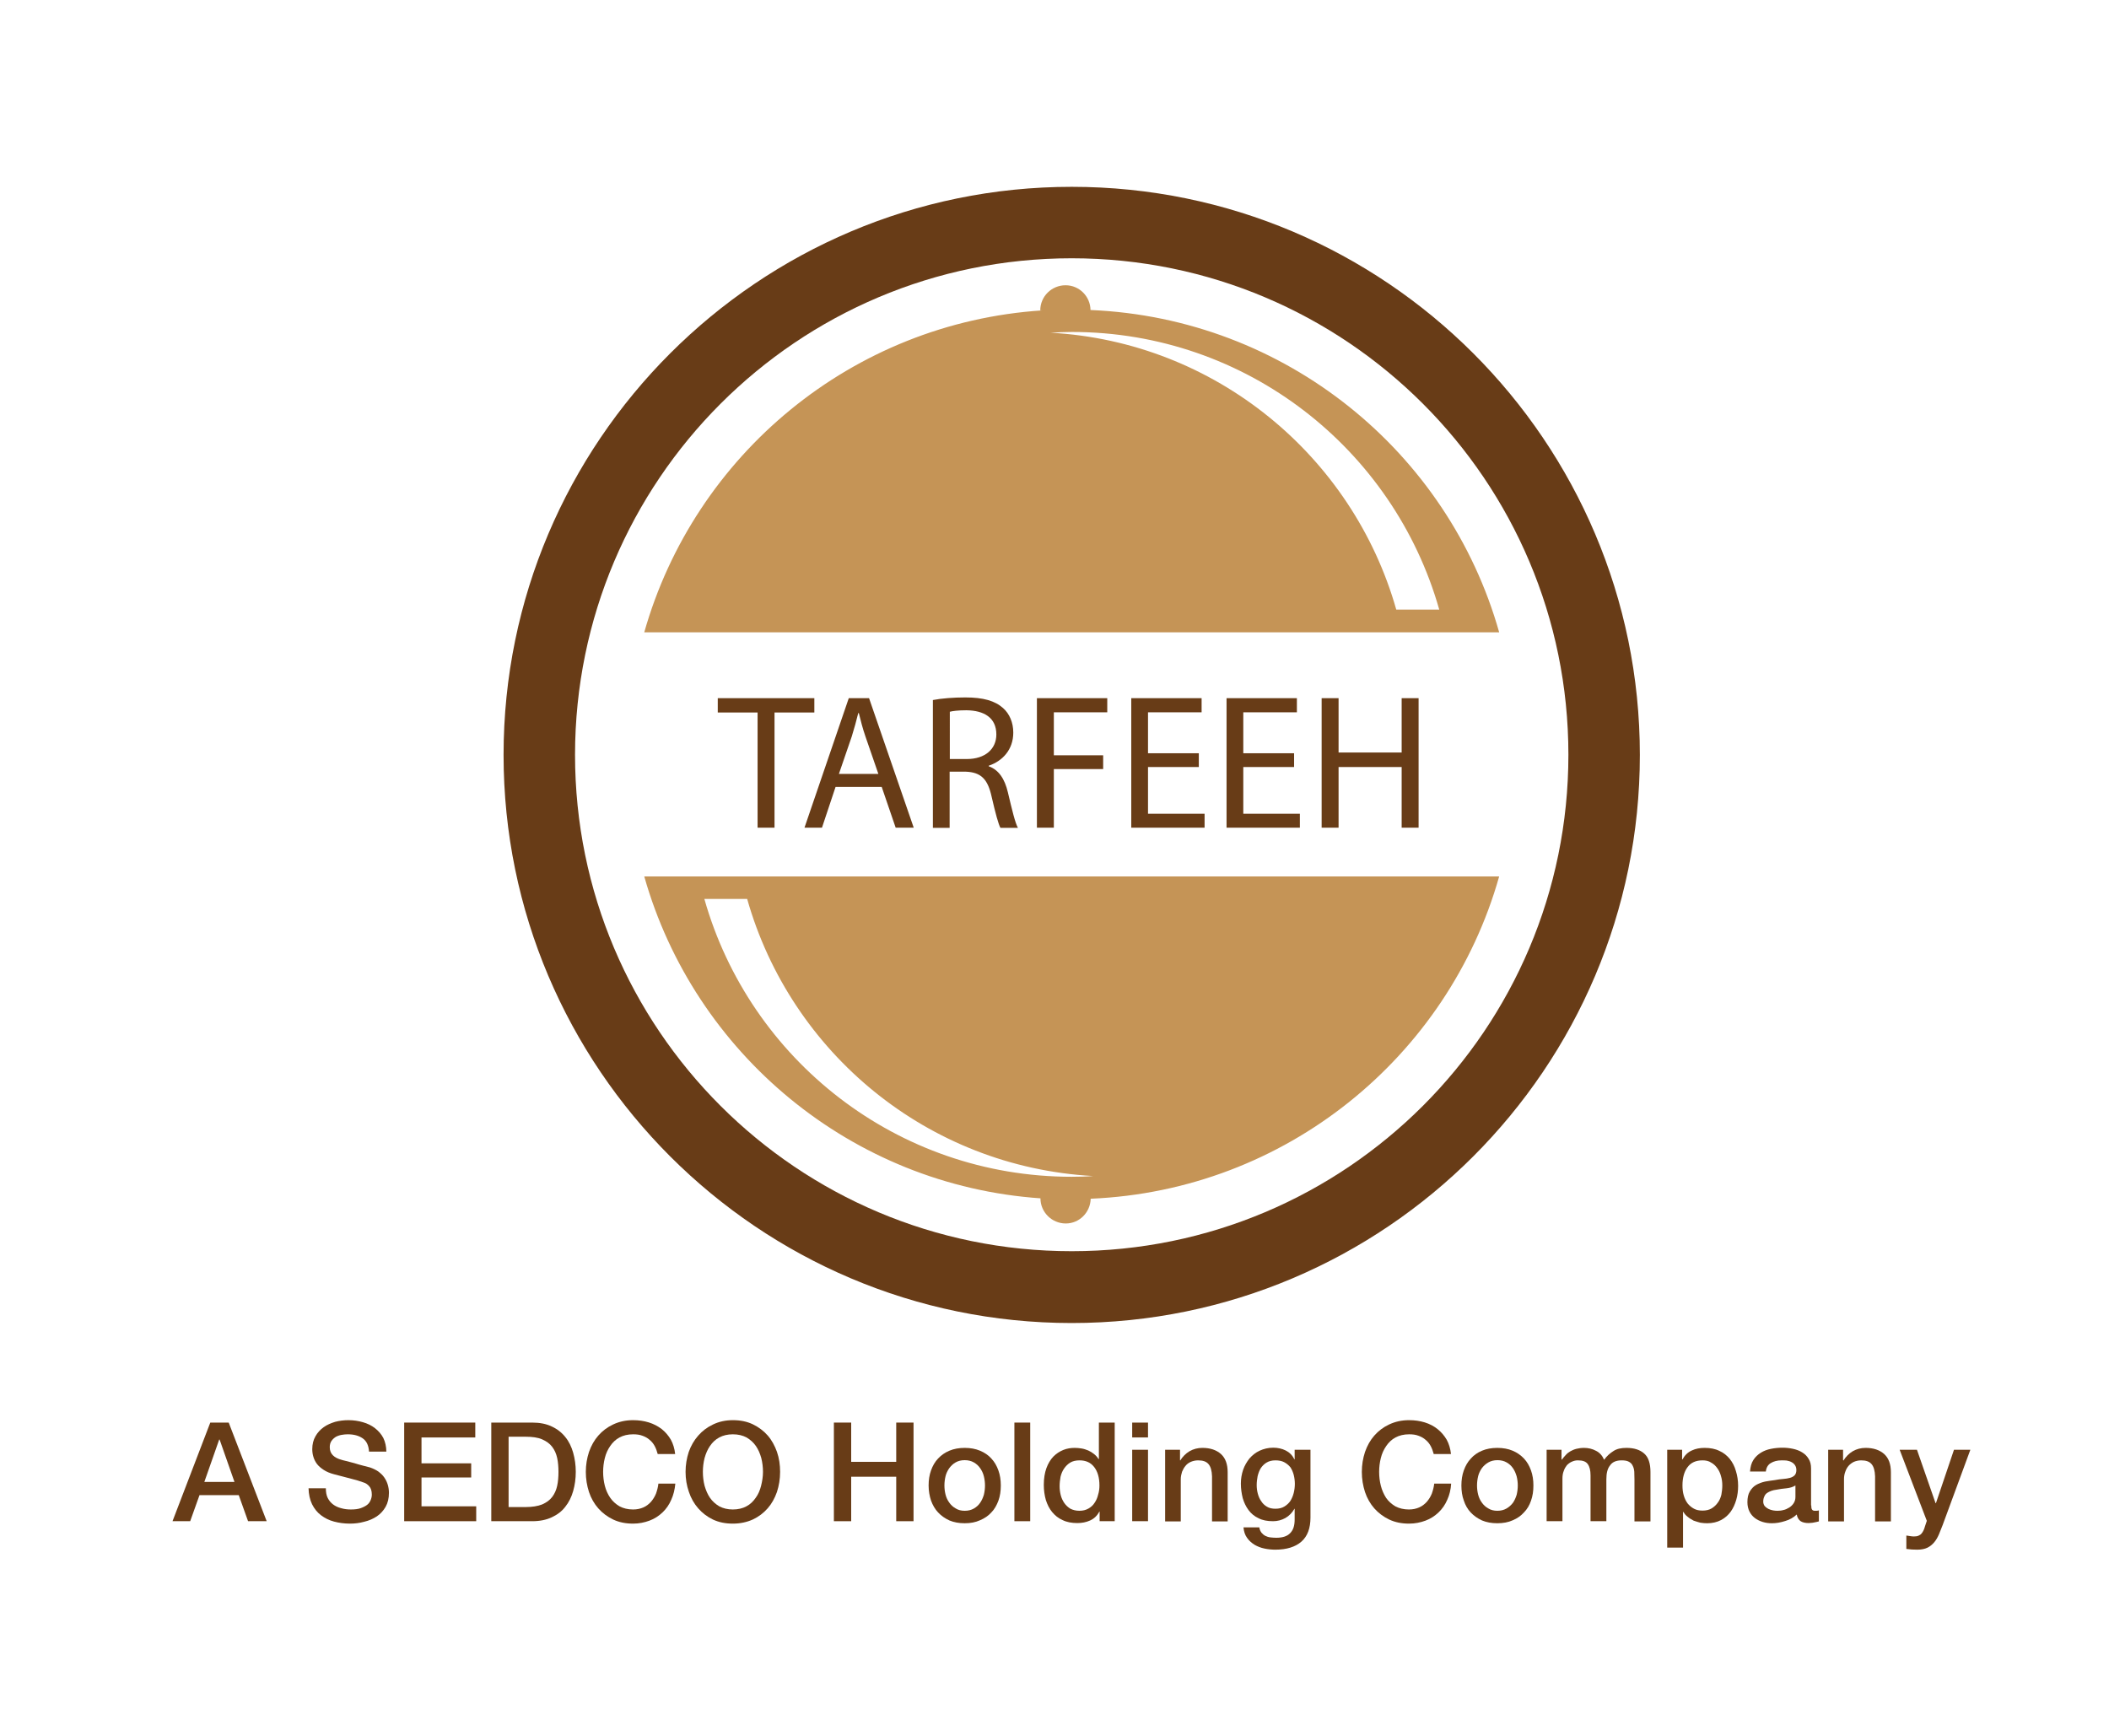 <?xml version="1.0" encoding="utf-8"?>
<!-- Generator: Adobe Illustrator 17.0.0, SVG Export Plug-In . SVG Version: 6.00 Build 0)  -->
<!DOCTYPE svg PUBLIC "-//W3C//DTD SVG 1.1//EN" "http://www.w3.org/Graphics/SVG/1.1/DTD/svg11.dtd">
<svg version="1.1" id="Layer_1" xmlns="http://www.w3.org/2000/svg" xmlns:xlink="http://www.w3.org/1999/xlink" x="0px" y="0px"
	 width="11.333px" height="9.328px" viewBox="0 0 11.333 9.328" enable-background="new 0 0 11.333 9.328" xml:space="preserve">
<g>
	<path fill="#683C17" d="M1.13,7.645h0.099l0.204,0.53h-0.1l-0.05-0.14H1.072l-0.05,0.14H0.927L1.13,7.645z M1.098,7.964H1.26
		L1.18,7.736H1.178L1.098,7.964z"/>
	<path fill="#683C17" d="M1.751,7.998c0,0.02,0.003,0.038,0.01,0.052c0.007,0.014,0.017,0.026,0.029,0.035
		c0.012,0.009,0.027,0.016,0.043,0.02C1.85,8.11,1.867,8.112,1.886,8.112c0.02,0,0.038-0.002,0.052-0.007
		C1.952,8.1,1.964,8.094,1.973,8.087c0.009-0.007,0.015-0.016,0.019-0.026c0.004-0.01,0.006-0.019,0.006-0.029
		c0-0.02-0.005-0.035-0.014-0.045c-0.009-0.01-0.019-0.017-0.03-0.02c-0.019-0.007-0.041-0.014-0.066-0.02
		C1.863,7.941,1.833,7.932,1.796,7.923C1.773,7.917,1.754,7.909,1.739,7.899s-0.027-0.02-0.036-0.032
		C1.694,7.855,1.688,7.842,1.684,7.829C1.68,7.816,1.678,7.802,1.678,7.788c0-0.027,0.006-0.05,0.017-0.069
		c0.011-0.02,0.026-0.036,0.044-0.049c0.018-0.013,0.039-0.022,0.062-0.029c0.023-0.006,0.047-0.009,0.071-0.009
		c0.028,0,0.054,0.004,0.078,0.011C1.975,7.65,1.997,7.661,2.015,7.675C2.034,7.69,2.049,7.707,2.06,7.728
		C2.07,7.749,2.076,7.774,2.076,7.801H1.983C1.981,7.767,1.969,7.743,1.948,7.729S1.901,7.708,1.869,7.708
		c-0.011,0-0.022,0.001-0.033,0.003C1.824,7.713,1.813,7.717,1.804,7.722C1.795,7.728,1.787,7.735,1.781,7.744
		c-0.006,0.009-0.009,0.02-0.009,0.033c0,0.019,0.006,0.033,0.017,0.044C1.8,7.832,1.816,7.84,1.835,7.845
		c0.002,0.001,0.01,0.003,0.023,0.006c0.014,0.004,0.029,0.008,0.046,0.012C1.92,7.868,1.937,7.873,1.953,7.877
		c0.016,0.004,0.028,0.007,0.035,0.009C2.005,7.892,2.02,7.899,2.033,7.908c0.013,0.01,0.024,0.02,0.032,0.032
		C2.074,7.953,2.08,7.966,2.084,7.98c0.004,0.014,0.006,0.028,0.006,0.042c0,0.03-0.006,0.055-0.018,0.076
		C2.06,8.119,2.044,8.136,2.025,8.149c-0.02,0.013-0.042,0.023-0.068,0.029C1.932,8.185,1.906,8.188,1.88,8.188
		c-0.03,0-0.059-0.004-0.085-0.011c-0.027-0.007-0.05-0.019-0.07-0.034c-0.02-0.015-0.036-0.035-0.048-0.059
		C1.665,8.059,1.659,8.031,1.658,7.998H1.751z"/>
	<polygon fill="#683C17" points="2.172,7.645 2.554,7.645 2.554,7.725 2.265,7.725 2.265,7.864 2.532,7.864 2.532,7.94 2.265,7.94 
		2.265,8.095 2.559,8.095 2.559,8.175 2.172,8.175 	"/>
	<path fill="#683C17" d="M2.64,7.645h0.22c0.041,0,0.076,0.007,0.105,0.021c0.03,0.014,0.054,0.033,0.073,0.057
		C3.057,7.746,3.071,7.775,3.08,7.807C3.089,7.839,3.094,7.873,3.094,7.91c0,0.037-0.005,0.071-0.014,0.103
		c-0.009,0.032-0.023,0.06-0.042,0.084C3.019,8.122,2.995,8.14,2.965,8.154C2.935,8.168,2.9,8.175,2.86,8.175H2.64V7.645z
		 M2.733,8.099h0.091c0.036,0,0.066-0.005,0.089-0.014c0.023-0.01,0.041-0.023,0.054-0.04c0.013-0.017,0.022-0.037,0.027-0.06
		C2.999,7.962,3.001,7.937,3.001,7.91c0-0.027-0.002-0.052-0.007-0.075C2.989,7.812,2.98,7.792,2.967,7.775s-0.031-0.03-0.054-0.04
		C2.89,7.725,2.86,7.721,2.824,7.721H2.733V8.099z"/>
	<path fill="#683C17" d="M3.534,7.813C3.53,7.798,3.525,7.784,3.518,7.771C3.511,7.758,3.502,7.747,3.491,7.738
		C3.48,7.728,3.467,7.721,3.453,7.716C3.438,7.71,3.421,7.708,3.402,7.708c-0.028,0-0.053,0.006-0.073,0.017
		c-0.021,0.011-0.037,0.027-0.05,0.046C3.266,7.79,3.256,7.811,3.25,7.836C3.244,7.86,3.241,7.885,3.241,7.91
		c0,0.025,0.003,0.05,0.009,0.074C3.256,8.008,3.266,8.03,3.279,8.049c0.013,0.019,0.03,0.034,0.05,0.046
		c0.021,0.011,0.045,0.017,0.073,0.017c0.021,0,0.039-0.004,0.055-0.011c0.016-0.007,0.029-0.017,0.041-0.03
		c0.011-0.013,0.02-0.027,0.027-0.044c0.006-0.017,0.011-0.035,0.013-0.054h0.091C3.626,8.005,3.619,8.034,3.607,8.06
		C3.596,8.086,3.58,8.109,3.56,8.128C3.54,8.147,3.517,8.162,3.49,8.172c-0.027,0.01-0.056,0.016-0.088,0.016
		c-0.04,0-0.075-0.007-0.107-0.022c-0.031-0.015-0.058-0.035-0.08-0.06c-0.022-0.025-0.039-0.055-0.05-0.088
		C3.154,7.984,3.148,7.948,3.148,7.91c0-0.038,0.006-0.073,0.017-0.107c0.012-0.034,0.028-0.063,0.05-0.088
		c0.022-0.025,0.048-0.045,0.08-0.06C3.327,7.64,3.362,7.632,3.402,7.632c0.03,0,0.058,0.004,0.084,0.012
		c0.026,0.008,0.049,0.02,0.07,0.036c0.02,0.016,0.036,0.035,0.049,0.057c0.012,0.022,0.02,0.048,0.023,0.077H3.534z"/>
	<path fill="#683C17" d="M3.938,7.632c0.04,0,0.075,0.007,0.107,0.022c0.031,0.015,0.058,0.035,0.08,0.06
		c0.022,0.025,0.038,0.055,0.05,0.088C4.187,7.837,4.192,7.872,4.192,7.91c0,0.038-0.006,0.074-0.017,0.108
		c-0.012,0.034-0.028,0.063-0.05,0.088c-0.022,0.025-0.048,0.045-0.08,0.06C4.014,8.18,3.978,8.188,3.938,8.188
		c-0.04,0-0.075-0.007-0.107-0.022C3.8,8.151,3.774,8.131,3.752,8.106C3.73,8.081,3.713,8.051,3.702,8.018
		C3.69,7.984,3.684,7.948,3.684,7.91c0-0.038,0.006-0.073,0.017-0.107C3.713,7.769,3.73,7.74,3.752,7.715
		c0.022-0.025,0.048-0.045,0.08-0.06C3.863,7.64,3.899,7.632,3.938,7.632 M3.938,7.708c-0.028,0-0.053,0.006-0.073,0.017
		c-0.021,0.011-0.037,0.027-0.05,0.046C3.802,7.79,3.793,7.811,3.786,7.836C3.78,7.86,3.777,7.885,3.777,7.91
		c0,0.025,0.003,0.05,0.009,0.074C3.793,8.008,3.802,8.03,3.815,8.049c0.013,0.019,0.03,0.034,0.05,0.046
		C3.886,8.106,3.91,8.112,3.938,8.112c0.028,0,0.053-0.006,0.073-0.017c0.021-0.011,0.037-0.027,0.05-0.046
		C4.075,8.03,4.084,8.008,4.09,7.984C4.096,7.96,4.1,7.935,4.1,7.91c0-0.025-0.003-0.05-0.009-0.074
		C4.084,7.811,4.075,7.79,4.062,7.771c-0.013-0.019-0.03-0.034-0.05-0.046C3.991,7.714,3.967,7.708,3.938,7.708"/>
	<polygon fill="#683C17" points="4.481,7.645 4.574,7.645 4.574,7.856 4.816,7.856 4.816,7.645 4.909,7.645 4.909,8.175 
		4.816,8.175 4.816,7.936 4.574,7.936 4.574,8.175 4.481,8.175 	"/>
	<path fill="#683C17" d="M5.184,8.186c-0.031,0-0.058-0.005-0.082-0.015C5.078,8.16,5.058,8.146,5.041,8.128
		C5.025,8.111,5.012,8.089,5.003,8.064C4.995,8.04,4.99,8.012,4.99,7.983c0-0.029,0.004-0.056,0.013-0.081
		c0.009-0.025,0.021-0.046,0.038-0.064C5.058,7.82,5.078,7.806,5.102,7.796c0.024-0.01,0.051-0.015,0.082-0.015
		c0.031,0,0.058,0.005,0.082,0.015C5.29,7.806,5.311,7.82,5.327,7.838c0.017,0.018,0.029,0.039,0.038,0.064
		c0.009,0.025,0.013,0.052,0.013,0.081c0,0.03-0.004,0.057-0.013,0.082C5.356,8.089,5.344,8.111,5.327,8.128
		C5.311,8.146,5.29,8.16,5.266,8.17C5.242,8.181,5.215,8.186,5.184,8.186 M5.184,8.119c0.019,0,0.035-0.004,0.049-0.012
		c0.014-0.008,0.025-0.018,0.034-0.031c0.009-0.013,0.015-0.027,0.02-0.043C5.291,8.016,5.293,8,5.293,7.983
		c0-0.016-0.002-0.033-0.006-0.049C5.283,7.917,5.276,7.903,5.267,7.89c-0.009-0.013-0.02-0.023-0.034-0.031
		c-0.014-0.008-0.03-0.012-0.049-0.012c-0.019,0-0.035,0.004-0.049,0.012C5.121,7.867,5.11,7.878,5.101,7.89
		c-0.009,0.013-0.016,0.027-0.02,0.043C5.077,7.95,5.075,7.966,5.075,7.983c0,0.017,0.002,0.033,0.006,0.049
		c0.004,0.016,0.011,0.031,0.02,0.043c0.009,0.013,0.02,0.023,0.034,0.031C5.149,8.115,5.165,8.119,5.184,8.119"/>
	<rect x="5.451" y="7.645" fill="#683C17" width="0.085" height="0.53"/>
	<path fill="#683C17" d="M5.989,8.175h-0.08V8.123H5.908C5.896,8.145,5.88,8.161,5.858,8.171c-0.022,0.01-0.045,0.014-0.069,0.014
		c-0.03,0-0.057-0.005-0.079-0.016C5.687,8.159,5.669,8.144,5.654,8.126C5.639,8.108,5.628,8.086,5.62,8.061
		C5.613,8.036,5.609,8.009,5.609,7.98c0-0.035,0.005-0.065,0.014-0.09c0.009-0.025,0.022-0.046,0.037-0.062
		C5.676,7.812,5.694,7.8,5.714,7.792c0.02-0.008,0.04-0.011,0.061-0.011c0.012,0,0.024,0.001,0.036,0.003
		C5.824,7.786,5.836,7.79,5.848,7.795C5.859,7.8,5.869,7.806,5.879,7.814c0.01,0.008,0.018,0.017,0.024,0.027h0.002V7.645h0.085
		V8.175z M5.694,7.987c0,0.016,0.002,0.032,0.006,0.048c0.004,0.016,0.011,0.03,0.019,0.042C5.728,8.09,5.739,8.1,5.752,8.108
		C5.766,8.115,5.782,8.119,5.8,8.119c0.019,0,0.035-0.004,0.049-0.012c0.014-0.008,0.025-0.018,0.033-0.031
		c0.009-0.013,0.015-0.027,0.019-0.044C5.906,8.016,5.908,8,5.908,7.983c0-0.043-0.01-0.076-0.029-0.1
		C5.86,7.859,5.834,7.848,5.801,7.848c-0.02,0-0.037,0.004-0.05,0.012C5.738,7.868,5.727,7.879,5.718,7.892
		C5.709,7.905,5.703,7.92,5.699,7.936C5.696,7.953,5.694,7.97,5.694,7.987"/>
	<path fill="#683C17" d="M6.084,7.645h0.085v0.08H6.084V7.645z M6.084,7.791h0.085v0.384H6.084V7.791z"/>
	<path fill="#683C17" d="M6.261,7.791h0.08v0.056l0.001,0.002c0.013-0.021,0.03-0.038,0.05-0.05
		c0.021-0.012,0.044-0.018,0.069-0.018c0.042,0,0.075,0.011,0.1,0.033c0.024,0.022,0.036,0.054,0.036,0.098v0.264H6.513V7.934
		c-0.001-0.03-0.007-0.052-0.019-0.066c-0.012-0.014-0.03-0.02-0.056-0.02c-0.014,0-0.027,0.003-0.039,0.008
		C6.388,7.861,6.378,7.868,6.371,7.877c-0.008,0.009-0.014,0.02-0.019,0.032C6.348,7.922,6.345,7.935,6.345,7.949v0.227H6.261V7.791
		z"/>
	<path fill="#683C17" d="M7.042,8.155c0,0.058-0.016,0.101-0.049,0.13c-0.032,0.028-0.079,0.043-0.14,0.043
		c-0.019,0-0.039-0.002-0.058-0.006c-0.02-0.004-0.037-0.011-0.053-0.02C6.726,8.292,6.712,8.28,6.701,8.264
		C6.69,8.249,6.684,8.23,6.682,8.208h0.085C6.769,8.22,6.773,8.229,6.779,8.237C6.785,8.244,6.792,8.25,6.8,8.254
		c0.008,0.004,0.017,0.007,0.027,0.008c0.01,0.001,0.02,0.002,0.031,0.002c0.034,0,0.059-0.008,0.075-0.025
		C6.95,8.222,6.957,8.198,6.957,8.166V8.108H6.956c-0.012,0.021-0.028,0.038-0.049,0.05C6.887,8.169,6.865,8.175,6.841,8.175
		c-0.031,0-0.057-0.005-0.078-0.016C6.741,8.149,6.723,8.134,6.709,8.115c-0.014-0.019-0.024-0.04-0.031-0.064
		c-0.006-0.024-0.01-0.05-0.01-0.078c0-0.026,0.004-0.05,0.012-0.074C6.688,7.876,6.7,7.856,6.714,7.838
		c0.015-0.017,0.033-0.032,0.055-0.042c0.022-0.01,0.046-0.016,0.073-0.016c0.024,0,0.047,0.005,0.067,0.015
		c0.02,0.01,0.036,0.026,0.047,0.048h0.001V7.791h0.085V8.155z M6.854,8.108c0.019,0,0.035-0.004,0.048-0.012
		c0.013-0.008,0.024-0.018,0.032-0.03c0.008-0.013,0.014-0.027,0.018-0.043c0.004-0.016,0.006-0.032,0.006-0.049
		c0-0.016-0.002-0.032-0.006-0.048c-0.004-0.015-0.01-0.029-0.018-0.041C6.925,7.874,6.914,7.865,6.901,7.858
		c-0.013-0.007-0.029-0.01-0.047-0.01c-0.019,0-0.035,0.004-0.048,0.012C6.794,7.867,6.783,7.878,6.775,7.89
		C6.767,7.903,6.762,7.917,6.758,7.933C6.755,7.949,6.753,7.965,6.753,7.981c0,0.016,0.002,0.031,0.006,0.046
		c0.004,0.015,0.01,0.029,0.018,0.04C6.785,8.08,6.796,8.09,6.808,8.097C6.821,8.105,6.836,8.108,6.854,8.108"/>
	<path fill="#683C17" d="M7.704,7.813C7.7,7.798,7.695,7.784,7.688,7.771C7.681,7.758,7.672,7.747,7.661,7.738
		C7.65,7.728,7.637,7.721,7.623,7.716C7.608,7.71,7.591,7.708,7.572,7.708c-0.028,0-0.053,0.006-0.073,0.017
		c-0.021,0.011-0.037,0.027-0.05,0.046C7.436,7.79,7.426,7.811,7.42,7.836C7.414,7.86,7.411,7.885,7.411,7.91
		c0,0.025,0.003,0.05,0.009,0.074C7.426,8.008,7.436,8.03,7.448,8.049c0.013,0.019,0.03,0.034,0.05,0.046
		c0.021,0.011,0.045,0.017,0.073,0.017c0.021,0,0.039-0.004,0.055-0.011c0.016-0.007,0.029-0.017,0.041-0.03
		c0.011-0.013,0.02-0.027,0.027-0.044c0.006-0.017,0.011-0.035,0.013-0.054h0.091C7.796,8.005,7.789,8.034,7.777,8.06
		C7.766,8.086,7.75,8.109,7.73,8.128C7.71,8.147,7.687,8.162,7.66,8.172c-0.027,0.01-0.056,0.016-0.088,0.016
		c-0.04,0-0.075-0.007-0.107-0.022c-0.031-0.015-0.058-0.035-0.08-0.06c-0.022-0.025-0.039-0.055-0.05-0.088
		C7.324,7.984,7.318,7.948,7.318,7.91c0-0.038,0.006-0.073,0.017-0.107c0.012-0.034,0.028-0.063,0.05-0.088
		c0.022-0.025,0.048-0.045,0.08-0.06C7.497,7.64,7.532,7.632,7.572,7.632c0.03,0,0.058,0.004,0.084,0.012
		c0.026,0.008,0.049,0.02,0.069,0.036c0.02,0.016,0.036,0.035,0.049,0.057c0.012,0.022,0.02,0.048,0.023,0.077H7.704z"/>
	<path fill="#683C17" d="M8.046,8.186c-0.031,0-0.058-0.005-0.082-0.015C7.94,8.16,7.92,8.146,7.903,8.128
		C7.887,8.111,7.874,8.089,7.866,8.064C7.857,8.04,7.853,8.012,7.853,7.983c0-0.029,0.004-0.056,0.013-0.081
		c0.009-0.025,0.021-0.046,0.038-0.064C7.92,7.82,7.94,7.806,7.964,7.796c0.024-0.01,0.051-0.015,0.082-0.015
		c0.031,0,0.058,0.005,0.082,0.015c0.024,0.01,0.044,0.024,0.061,0.042c0.017,0.018,0.029,0.039,0.038,0.064
		C8.236,7.927,8.24,7.954,8.24,7.983c0,0.03-0.004,0.057-0.013,0.082C8.219,8.089,8.206,8.111,8.189,8.128
		C8.173,8.146,8.153,8.16,8.129,8.17C8.105,8.181,8.077,8.186,8.046,8.186 M8.046,8.119c0.019,0,0.035-0.004,0.049-0.012
		C8.109,8.099,8.121,8.088,8.13,8.076c0.009-0.013,0.015-0.027,0.02-0.043C8.154,8.016,8.156,8,8.156,7.983
		c0-0.016-0.002-0.033-0.006-0.049C8.145,7.917,8.139,7.903,8.13,7.89c-0.009-0.013-0.02-0.023-0.034-0.031
		c-0.014-0.008-0.03-0.012-0.049-0.012c-0.019,0-0.035,0.004-0.049,0.012C7.984,7.867,7.972,7.878,7.963,7.89
		c-0.009,0.013-0.016,0.027-0.02,0.043C7.939,7.95,7.937,7.966,7.937,7.983c0,0.017,0.002,0.033,0.006,0.049
		c0.004,0.016,0.011,0.031,0.02,0.043c0.009,0.013,0.02,0.023,0.034,0.031C8.011,8.115,8.028,8.119,8.046,8.119"/>
	<path fill="#683C17" d="M8.311,7.791h0.08v0.053h0.002C8.4,7.835,8.407,7.826,8.414,7.819c0.007-0.008,0.016-0.015,0.025-0.02
		c0.009-0.005,0.02-0.01,0.032-0.013c0.012-0.003,0.026-0.005,0.041-0.005c0.023,0,0.045,0.005,0.065,0.016
		c0.02,0.01,0.034,0.027,0.043,0.048c0.014-0.02,0.031-0.035,0.05-0.047C8.688,7.786,8.711,7.781,8.74,7.781
		c0.041,0,0.072,0.01,0.095,0.03c0.023,0.02,0.034,0.053,0.034,0.1v0.265H8.783V7.951c0-0.015-0.001-0.029-0.001-0.042
		C8.781,7.896,8.778,7.885,8.773,7.876C8.769,7.867,8.762,7.86,8.752,7.855C8.743,7.85,8.73,7.848,8.714,7.848
		c-0.029,0-0.05,0.009-0.062,0.027C8.638,7.892,8.632,7.917,8.632,7.95v0.225H8.547V7.929c0-0.027-0.005-0.047-0.015-0.061
		c-0.01-0.014-0.027-0.02-0.053-0.02c-0.011,0-0.021,0.002-0.032,0.007c-0.01,0.004-0.019,0.011-0.027,0.019
		C8.414,7.882,8.407,7.892,8.403,7.905C8.398,7.917,8.396,7.931,8.396,7.947v0.228H8.311V7.791z"/>
	<path fill="#683C17" d="M8.959,7.791h0.08v0.052h0.002c0.012-0.022,0.028-0.038,0.05-0.048c0.021-0.01,0.044-0.014,0.069-0.014
		c0.03,0,0.057,0.005,0.079,0.016C9.262,7.807,9.28,7.822,9.295,7.84c0.015,0.019,0.026,0.04,0.033,0.065
		C9.336,7.93,9.34,7.957,9.34,7.985c0,0.026-0.003,0.051-0.01,0.075c-0.007,0.024-0.017,0.046-0.03,0.064
		C9.286,8.143,9.269,8.158,9.248,8.169C9.227,8.18,9.202,8.186,9.174,8.186c-0.012,0-0.025-0.001-0.037-0.003
		C9.125,8.18,9.113,8.176,9.101,8.172C9.09,8.166,9.079,8.16,9.07,8.152C9.06,8.145,9.052,8.136,9.046,8.125H9.044v0.192H8.959
		V7.791z M9.255,7.983c0-0.017-0.002-0.034-0.007-0.05C9.244,7.917,9.237,7.902,9.228,7.89c-0.009-0.013-0.02-0.023-0.033-0.03
		C9.182,7.851,9.166,7.848,9.149,7.848c-0.036,0-0.063,0.012-0.081,0.037C9.05,7.909,9.041,7.942,9.041,7.983
		c0,0.019,0.002,0.037,0.007,0.054C9.053,8.054,9.06,8.068,9.069,8.08C9.079,8.092,9.09,8.101,9.103,8.108
		c0.013,0.007,0.028,0.01,0.046,0.01c0.019,0,0.036-0.004,0.049-0.012c0.013-0.008,0.024-0.018,0.033-0.031
		C9.24,8.063,9.246,8.049,9.25,8.033C9.253,8.017,9.255,8,9.255,7.983"/>
	<path fill="#683C17" d="M9.733,8.09c0,0.01,0.001,0.018,0.004,0.022C9.74,8.117,9.745,8.119,9.753,8.119h0.009
		c0.003,0,0.007-0.001,0.012-0.002v0.059C9.771,8.177,9.767,8.178,9.762,8.179c-0.005,0.001-0.01,0.002-0.015,0.003
		c-0.005,0.001-0.01,0.002-0.015,0.002c-0.005,0-0.009,0.001-0.013,0.001c-0.017,0-0.032-0.003-0.043-0.01
		C9.666,8.168,9.658,8.156,9.655,8.139C9.638,8.155,9.617,8.167,9.593,8.174C9.568,8.182,9.545,8.186,9.522,8.186
		c-0.017,0-0.034-0.002-0.05-0.007C9.456,8.174,9.442,8.167,9.43,8.158C9.418,8.149,9.408,8.137,9.401,8.123
		C9.394,8.109,9.39,8.092,9.39,8.073c0-0.024,0.004-0.043,0.013-0.058c0.009-0.015,0.02-0.027,0.034-0.035
		c0.014-0.008,0.03-0.014,0.048-0.018C9.503,7.959,9.52,7.956,9.538,7.954c0.015-0.003,0.03-0.005,0.044-0.006
		c0.014-0.001,0.026-0.003,0.037-0.006c0.011-0.003,0.019-0.008,0.025-0.014C9.65,7.921,9.653,7.912,9.653,7.9
		c0-0.011-0.003-0.02-0.008-0.027C9.64,7.866,9.634,7.861,9.626,7.857C9.619,7.853,9.61,7.851,9.601,7.849
		C9.591,7.848,9.582,7.848,9.574,7.848c-0.024,0-0.043,0.005-0.059,0.015C9.5,7.872,9.491,7.888,9.489,7.908H9.404
		c0.002-0.025,0.007-0.045,0.018-0.062c0.01-0.016,0.024-0.029,0.04-0.039c0.016-0.01,0.034-0.017,0.055-0.021
		c0.02-0.004,0.041-0.006,0.062-0.006c0.019,0,0.037,0.002,0.056,0.006c0.018,0.004,0.035,0.01,0.049,0.019
		c0.015,0.009,0.026,0.02,0.035,0.035c0.009,0.014,0.013,0.031,0.013,0.052V8.09z M9.648,7.983C9.635,7.991,9.619,7.996,9.601,7.998
		C9.582,8,9.563,8.002,9.544,8.006C9.535,8.007,9.527,8.009,9.518,8.012C9.51,8.015,9.502,8.019,9.496,8.023
		C9.489,8.028,9.484,8.034,9.481,8.042C9.477,8.05,9.475,8.059,9.475,8.07c0,0.009,0.003,0.017,0.008,0.024
		C9.489,8.1,9.495,8.105,9.503,8.109c0.008,0.004,0.016,0.006,0.025,0.008c0.009,0.002,0.018,0.002,0.025,0.002
		c0.009,0,0.02-0.001,0.03-0.004c0.011-0.002,0.021-0.007,0.031-0.013c0.01-0.006,0.018-0.014,0.024-0.023
		c0.006-0.009,0.01-0.02,0.01-0.034V7.983z"/>
	<path fill="#683C17" d="M9.824,7.791h0.08v0.056l0.002,0.002c0.013-0.021,0.03-0.038,0.05-0.05C9.977,7.787,10,7.781,10.025,7.781
		c0.042,0,0.075,0.011,0.1,0.033c0.024,0.022,0.036,0.054,0.036,0.098v0.264h-0.085V7.934c-0.001-0.03-0.007-0.052-0.019-0.066
		c-0.012-0.014-0.03-0.02-0.056-0.02c-0.014,0-0.027,0.003-0.039,0.008C9.952,7.861,9.942,7.868,9.934,7.877
		C9.926,7.886,9.92,7.897,9.916,7.909C9.911,7.922,9.909,7.935,9.909,7.949v0.227H9.824V7.791z"/>
	<path fill="#683C17" d="M10.208,7.791h0.093l0.1,0.287h0.002L10.5,7.791h0.088l-0.149,0.405c-0.007,0.017-0.014,0.034-0.02,0.05
		c-0.007,0.016-0.015,0.03-0.025,0.042c-0.01,0.012-0.022,0.022-0.036,0.029c-0.014,0.007-0.033,0.011-0.055,0.011
		c-0.02,0-0.039-0.001-0.059-0.004V8.252c0.007,0.001,0.014,0.002,0.02,0.003c0.006,0.001,0.013,0.002,0.02,0.002
		c0.01,0,0.018-0.001,0.025-0.004c0.006-0.003,0.012-0.006,0.016-0.011c0.004-0.005,0.008-0.01,0.011-0.017
		c0.003-0.006,0.006-0.014,0.008-0.022l0.01-0.03L10.208,7.791z"/>
	<polygon fill="#683C17" points="4.071,3.829 3.857,3.829 3.857,3.752 4.376,3.752 4.376,3.829 4.162,3.829 4.162,4.448 
		4.071,4.448 	"/>
	<path fill="#683C17" d="M4.49,4.229L4.417,4.448H4.323l0.238-0.696h0.109L4.91,4.448H4.813L4.738,4.229H4.49z M4.72,4.159
		l-0.069-0.2C4.635,3.913,4.625,3.872,4.615,3.832H4.612c-0.01,0.041-0.022,0.084-0.035,0.126L4.508,4.159H4.72z"/>
	<path fill="#683C17" d="M5.013,3.762c0.046-0.009,0.111-0.014,0.174-0.014c0.097,0,0.159,0.018,0.203,0.057
		c0.035,0.031,0.055,0.078,0.055,0.132c0,0.092-0.058,0.153-0.132,0.178v0.003c0.054,0.019,0.086,0.068,0.103,0.14
		c0.023,0.097,0.039,0.164,0.054,0.191H5.376c-0.011-0.02-0.027-0.079-0.047-0.166C5.308,4.186,5.271,4.15,5.189,4.147H5.103v0.302
		h-0.09V3.762z M5.103,4.079h0.093c0.097,0,0.158-0.053,0.158-0.132c0-0.09-0.066-0.129-0.161-0.13
		c-0.044,0-0.075,0.004-0.089,0.008V4.079z"/>
	<polygon fill="#683C17" points="5.572,3.752 5.95,3.752 5.95,3.828 5.663,3.828 5.663,4.059 5.928,4.059 5.928,4.133 5.663,4.133 
		5.663,4.448 5.572,4.448 	"/>
	<polygon fill="#683C17" points="6.442,4.122 6.169,4.122 6.169,4.373 6.473,4.373 6.473,4.448 6.079,4.448 6.079,3.752 
		6.457,3.752 6.457,3.828 6.169,3.828 6.169,4.048 6.442,4.048 	"/>
	<polygon fill="#683C17" points="6.954,4.122 6.681,4.122 6.681,4.373 6.985,4.373 6.985,4.448 6.591,4.448 6.591,3.752 
		6.969,3.752 6.969,3.828 6.681,3.828 6.681,4.048 6.954,4.048 	"/>
	<polygon fill="#683C17" points="7.193,3.752 7.193,4.044 7.532,4.044 7.532,3.752 7.623,3.752 7.623,4.448 7.532,4.448 
		7.532,4.122 7.193,4.122 7.193,4.448 7.102,4.448 7.102,3.752 	"/>
	<path fill="#C59456" d="M5.86,1.666C5.859,1.593,5.8,1.533,5.726,1.533c-0.075,0-0.136,0.06-0.136,0.135h0.011
		c-1.023,0.067-1.869,0.777-2.139,1.73h4.594C7.782,2.428,6.908,1.71,5.86,1.666 M5.645,1.788C5.682,1.786,5.721,1.784,5.76,1.784
		c0.939,0,1.73,0.631,1.974,1.492H7.503C7.269,2.451,6.532,1.837,5.645,1.788"/>
	<path fill="#C59456" d="M8.056,4.71H3.462C3.731,5.66,4.574,6.37,5.593,6.44H5.591c0,0.074,0.061,0.135,0.136,0.135
		c0.073,0,0.132-0.059,0.134-0.133C6.908,6.398,7.782,5.68,8.056,4.71 M5.759,6.324c-0.939,0-1.73-0.631-1.974-1.493h0.23
		c0.234,0.826,0.97,1.44,1.859,1.489C5.836,6.323,5.798,6.324,5.759,6.324"/>
	<path fill="#683C17" d="M5.759,1.388c1.474,0,2.669,1.195,2.669,2.668c0,1.474-1.195,2.668-2.669,2.668
		c-1.474,0-2.669-1.194-2.669-2.668C3.091,2.583,4.285,1.388,5.759,1.388 M5.759,1.004c-1.683,0-3.053,1.369-3.053,3.053
		c0,1.683,1.37,3.053,3.053,3.053c1.683,0,3.053-1.37,3.053-3.053C8.812,2.373,7.443,1.004,5.759,1.004"/>
</g>
</svg>
